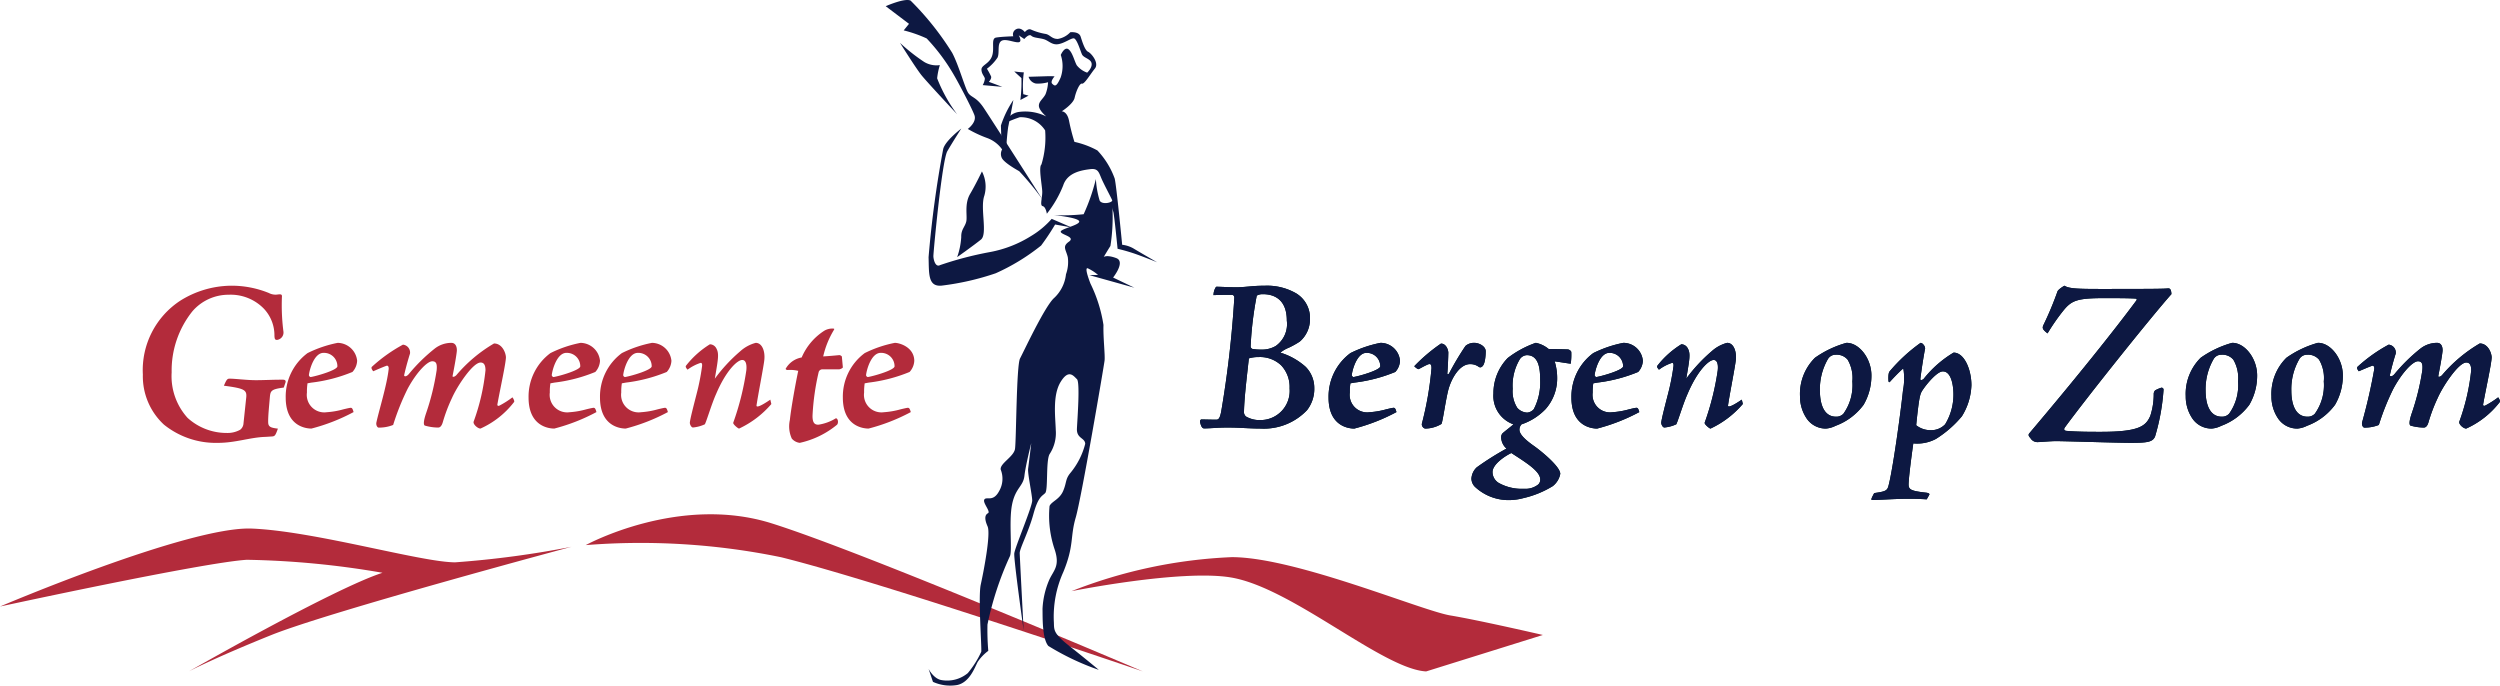 <svg id="Logo_BoZ" data-name="Logo BoZ" xmlns="http://www.w3.org/2000/svg" width="175" height="48" viewBox="0 0 175 48">
  <path id="Fill_1" data-name="Fill 1" d="M9.867,7.13c-.886.112-.935.231-.976.664-.042.521-.131,1.344-.118,1.777.009.32.2.374.68.434-.165.46-.206.528-.392.546l-.464.03C7.516,10.61,6.5,11,5.27,11a5.785,5.785,0,0,1-3.8-1.281A4.612,4.612,0,0,1,0,6.217,5.809,5.809,0,0,1,2.629,1.042,6.794,6.794,0,0,1,6.134,0,6.888,6.888,0,0,1,8.822.511a1,1,0,0,0,.6.106c.224-.029.326-.024.314.144a14.232,14.232,0,0,0,.105,2.45.52.52,0,0,1-.449.583c-.146,0-.168-.073-.181-.277A2.717,2.717,0,0,0,8.47,1.607,3.24,3.24,0,0,0,6,.632,3.337,3.337,0,0,0,3.469,1.79,6.637,6.637,0,0,0,2.016,6.065,4.348,4.348,0,0,0,3.13,9.251a4.058,4.058,0,0,0,2.733,1.056,1.814,1.814,0,0,0,.95-.225.61.61,0,0,0,.233-.46L7.239,7.8c.042-.5-.135-.615-1.566-.8.19-.444.244-.494.4-.494.384,0,1.186.107,1.848.107.575,0,1.253-.039,1.889-.034.166,0,.2.08.18.18l-.127.371" transform="translate(10 20)" fill="#b32b3b"/>
  <path id="Fill_3" data-name="Fill 3" d="M1.8,6C1.5,6,.016,5.9,0,3.863V3.848A3.792,3.792,0,0,1,1.528.717,8.322,8.322,0,0,1,3.638,0,1.391,1.391,0,0,1,5,1.255a1.235,1.235,0,0,1-.329.782,10.844,10.844,0,0,1-2.861.745H1.8l-.274.049a4.014,4.014,0,0,0-.041.647A1.225,1.225,0,0,0,2.875,4.855a5.65,5.65,0,0,0,1.153-.2c.178-.043.331-.079.449-.1a.369.369,0,0,1,.073-.009c.093,0,.139.067.2.3A13.288,13.288,0,0,1,1.8,6ZM2.65.7C2,.7,1.67,1.84,1.623,2.256a.154.154,0,0,0,.121.137h.009c.541-.1,1.864-.5,1.864-.752A.937.937,0,0,0,2.668.7Z" transform="translate(20 24)" fill="#b32b3b"/>
  <path id="Fill_5" data-name="Fill 5" d="M5.594,0c.309,0,.4.3.385.568-.033.342-.166,1.078-.3,1.757-.016.067.117.086.264-.063A10.225,10.225,0,0,1,8.582.043c.565,0,.818.641.833.958,0,.412-.4,2.2-.593,3.279-.021.092.017.17.147.108a6.3,6.3,0,0,0,.9-.573c.044.042.159.252.121.319A6.129,6.129,0,0,1,7.634,6c-.194,0-.543-.308-.478-.49a14.8,14.8,0,0,0,.829-3.6c-.006-.39-.126-.533-.344-.533-.546,0-1.644,1.665-2,2.477a11.333,11.333,0,0,0-.65,1.716c-.088.29-.215.359-.321.359a3.4,3.4,0,0,1-.94-.141c-.092-.071-.088-.321.1-.872a16.983,16.983,0,0,0,.736-3c.039-.44-.022-.626-.311-.626-.35,0-1.1.773-1.717,1.916a17.167,17.167,0,0,0-1.017,2.54A2.634,2.634,0,0,1,.5,5.932c-.077,0-.2-.166-.148-.379.2-.908.735-2.609.856-3.724.015-.189-.073-.263-.172-.218-.28.1-.685.281-.911.377-.144-.187-.127-.244-.106-.3A10.843,10.843,0,0,1,2.207.126.553.553,0,0,1,2.7.754c-.076.236-.274.892-.411,1.513,0,.1.157.117.324-.077A12.019,12.019,0,0,1,4.433.4,1.9,1.9,0,0,1,5.578,0h.016" transform="translate(26 24)" fill="#b32b3b"/>
  <path id="Fill_7" data-name="Fill 7" d="M1.8,6C1.5,6,.016,5.9,0,3.863V3.848A3.791,3.791,0,0,1,1.53.717,8.2,8.2,0,0,1,3.639,0,1.39,1.39,0,0,1,5,1.255a1.241,1.241,0,0,1-.329.782,10.827,10.827,0,0,1-2.855.744l-.287.052a3.773,3.773,0,0,0-.042.647A1.225,1.225,0,0,0,2.875,4.855a5.647,5.647,0,0,0,1.153-.2c.178-.043.332-.079.45-.1a.368.368,0,0,1,.073-.009c.093,0,.137.065.2.3A13.312,13.312,0,0,1,1.8,6ZM2.651.7C2,.7,1.67,1.84,1.623,2.256a.155.155,0,0,0,.122.137h.009c.541-.1,1.865-.5,1.865-.752A.937.937,0,0,0,2.669.7Z" transform="translate(37 24)" fill="#b32b3b"/>
  <path id="Fill_9" data-name="Fill 9" d="M1.8,6C1.5,6,.016,5.9,0,3.863V3.848A3.791,3.791,0,0,1,1.53.717,8.239,8.239,0,0,1,3.639,0,1.39,1.39,0,0,1,5,1.255a1.241,1.241,0,0,1-.328.782,10.842,10.842,0,0,1-2.856.744l-.287.052a3.907,3.907,0,0,0-.042.647A1.225,1.225,0,0,0,2.875,4.855a5.656,5.656,0,0,0,1.155-.2c.177-.042.331-.079.448-.1a.364.364,0,0,1,.073-.009c.093,0,.139.067.2.3A13.288,13.288,0,0,1,1.8,6ZM2.651.7C2,.7,1.671,1.84,1.624,2.256a.154.154,0,0,0,.121.137h.009c.541-.1,1.865-.5,1.865-.752A.937.937,0,0,0,2.668.7Z" transform="translate(42 24)" fill="#b32b3b"/>
  <path id="Fill_11" data-name="Fill 11" d="M6,4.276A6.714,6.714,0,0,1,3.736,6c-.072,0-.449-.311-.408-.414a18.825,18.825,0,0,0,.915-3.661c.05-.489-.07-.727-.286-.727-.334,0-1.125.721-1.829,2.38-.315.7-.649,1.847-.787,2.121a2.532,2.532,0,0,1-.833.226c-.124,0-.233-.238-.218-.354.024-.257.259-1.163.47-1.988a15.874,15.874,0,0,0,.381-1.919c.022-.158,0-.265-.091-.265a3.161,3.161,0,0,0-.921.478c-.127-.143-.157-.221-.1-.29A6.371,6.371,0,0,1,1.693.1a.518.518,0,0,1,.444.274c.215.377.137.748-.1,2.134A11.309,11.309,0,0,1,3.82.586,2.61,2.61,0,0,1,4.9,0c.454,0,.674.6.6,1.218-.051.471-.46,2.547-.543,3.164-.015.141.213.106.966-.407l.069.3" transform="translate(48 24)" fill="#b32b3b"/>
  <path id="Fill_13" data-name="Fill 13" d="M2.539,2.854a.273.273,0,0,0-.228.176,16.968,16.968,0,0,0-.434,3.063c-.007.549.179.636.412.636A3.249,3.249,0,0,0,3.5,6.286c.139-.037.225.289.094.443A6.186,6.186,0,0,1,.983,8a.864.864,0,0,1-.557-.3A2.051,2.051,0,0,1,.291,6.4C.376,5.562.7,3.78.877,2.959A2.419,2.419,0,0,0,.144,2.9c-.132,0-.172-.081-.127-.12a1.6,1.6,0,0,1,1.1-.757A4.154,4.154,0,0,1,2.707.147,1.1,1.1,0,0,1,3.3,0c.129,0,.111.032.056.125a6.218,6.218,0,0,0-.732,1.824c.458-.027.733-.053,1.108-.089.071-.015.2.064.2.113L4,2.713c0,.046-.17.141-.28.141H2.539" transform="translate(55 23)" fill="#b32b3b"/>
  <path id="Fill_15" data-name="Fill 15" d="M1.8,6C1.5,6,.016,5.9,0,3.863V3.848A3.792,3.792,0,0,1,1.529.717,8.28,8.28,0,0,1,3.638,0C3.983,0,4.988.309,5,1.255a1.241,1.241,0,0,1-.329.782,10.845,10.845,0,0,1-2.861.745l-.282.051a4.033,4.033,0,0,0-.041.647A1.225,1.225,0,0,0,2.875,4.855a5.655,5.655,0,0,0,1.156-.2c.177-.042.33-.079.446-.1a.369.369,0,0,1,.073-.009c.094,0,.138.065.206.3A13.312,13.312,0,0,1,1.8,6ZM2.651.7C2,.7,1.67,1.84,1.624,2.256a.154.154,0,0,0,.121.137h.009c.541-.1,1.865-.5,1.865-.752A.937.937,0,0,0,2.668.7Z" transform="translate(59 24)" fill="#b32b3b"/>
  <path id="Fill_17" data-name="Fill 17" d="M4.251,10c-.411,0-.786-.019-1.149-.037s-.684-.034-1.037-.034c-.084,0-.169,0-.255,0-.306,0-.583.016-.851.032-.236.014-.458.027-.674.027-.129,0-.222-.153-.284-.467a.191.191,0,0,1,.047-.136A.078.078,0,0,1,.1,9.36c.068,0,.673.017.96.017h.09c.166,0,.25-.143.333-.565A73.713,73.713,0,0,0,2.4.887a.274.274,0,0,0-.046-.2A.2.2,0,0,0,2.2.64C1.641.64,1.195.647.946.659A1.042,1.042,0,0,1,1.11.1.069.069,0,0,1,1.156.071c.055,0,.243.006.46.014C1.948.1,2.36.11,2.543.11c.278,0,.6-.029.88-.054L3.554.044c.334-.03.652-.044,1-.044A4.059,4.059,0,0,1,6.733.536a2.013,2.013,0,0,1,.966,1.8A2.062,2.062,0,0,1,6.985,3.91a6.173,6.173,0,0,1-.773.431,2.261,2.261,0,0,0-.578.336.012.012,0,0,0,0,.01,4.74,4.74,0,0,1,1.76.989A2.1,2.1,0,0,1,8,7.127v.015a2.423,2.423,0,0,1-.508,1.57A4.166,4.166,0,0,1,4.251,10ZM4.116,4.994a2.275,2.275,0,0,0-.695.093q-.03.271-.06.534v.006c-.14,1.249-.26,2.328-.28,3.129a.424.424,0,0,0,.139.4,1.867,1.867,0,0,0,1,.25A2.043,2.043,0,0,0,6.271,7.193V7.177a2.2,2.2,0,0,0-.587-1.6A2.151,2.151,0,0,0,4.116,4.994Zm.293-4.4a.793.793,0,0,0-.436.1,24.37,24.37,0,0,0-.429,3.55.191.191,0,0,0,.114.178,3.389,3.389,0,0,0,.613.049A1.915,1.915,0,0,0,5.3,4.22a1.875,1.875,0,0,0,.777-1.777V2.427C6.072.831,5.03.592,4.409.592Z" transform="translate(84 20)" fill="#00241f"/>
  <path id="Fill_19" data-name="Fill 19" d="M1.8,6C1.5,6,.016,5.9,0,3.863V3.848A3.792,3.792,0,0,1,1.529.717,8.28,8.28,0,0,1,3.638,0,1.371,1.371,0,0,1,5,1.255a1.227,1.227,0,0,1-.329.781,10.82,10.82,0,0,1-2.865.746l-.278.05a4.033,4.033,0,0,0-.041.647A1.225,1.225,0,0,0,2.875,4.855a5.663,5.663,0,0,0,1.155-.2c.178-.043.331-.079.448-.1a.369.369,0,0,1,.073-.009c.093,0,.138.067.2.3A13.288,13.288,0,0,1,1.8,6ZM2.65.7C2,.7,1.67,1.84,1.623,2.256a.154.154,0,0,0,.121.137h.009c.541-.1,1.865-.5,1.865-.752A.937.937,0,0,0,2.668.7Z" transform="translate(93 24)" fill="#00241f"/>
  <path id="Fill_21" data-name="Fill 21" d="M1.882.053c.3,0,.48.344.5.617,0,.239-.032,1.085-.07,1.48,0,.07.088.063.136-.031A19.386,19.386,0,0,1,3.584.216.911.911,0,0,1,4.207,0C4.53,0,5,.235,5,.594c0,.22-.029.87-.237,1.052-.107.094-.172.079-.247.035a.99.99,0,0,0-.609-.192c-.712,0-1.269.932-1.5,1.713-.193.662-.423,2.389-.51,2.477A2.248,2.248,0,0,1,.751,6a.324.324,0,0,1-.225-.323,23.109,23.109,0,0,0,.679-3.9c0-.265-.064-.325-.222-.278-.291.121-.553.282-.671.337C.247,1.869.019,1.667,0,1.634A11.8,11.8,0,0,1,1.866.053h.016" transform="translate(99 24)" fill="#00241f"/>
  <path id="Fill_23" data-name="Fill 23" d="M2.825,11a3.45,3.45,0,0,1-2.59-.933A.832.832,0,0,1,0,9.5a1.173,1.173,0,0,1,.37-.784A19.859,19.859,0,0,1,2.456,7.4a1.075,1.075,0,0,1-.374-.786.423.423,0,0,1,.077-.26c.069-.071.213-.185.365-.307s.3-.235.416-.344a2.109,2.109,0,0,1-1.4-2.154,3.531,3.531,0,0,1,1-2.488A7.02,7.02,0,0,1,4.5,0h.017a2.056,2.056,0,0,1,.886.428c.323,0,1.178.023,1.349.032.1.005.238.117.238.187a4.482,4.482,0,0,1-.038.812c-.148-.017-.388-.055-.62-.091-.194-.03-.376-.058-.507-.076A3.972,3.972,0,0,1,6,2.611a3.234,3.234,0,0,1-.809,2.025A4.186,4.186,0,0,1,3.506,5.705a.556.556,0,0,0-.146.376c0,.384.6.835.966,1.1.485.332,1.893,1.466,1.893,1.99a1.435,1.435,0,0,1-.526.858,6.819,6.819,0,0,1-2.044.836A3.966,3.966,0,0,1,2.825,11ZM2.793,7.71c-.526.255-1.31.818-1.316,1.325a.894.894,0,0,0,.434.77,3.3,3.3,0,0,0,1.766.409,1.44,1.44,0,0,0,1-.3.454.454,0,0,0,.14-.333V9.565c0-.54-.857-1.1-1.849-1.741ZM3.875.86a.642.642,0,0,0-.476.265,3.591,3.591,0,0,0-.511,2.093A2.165,2.165,0,0,0,3.21,4.55a.985.985,0,0,0,.7.333.7.7,0,0,0,.455-.241A4.031,4.031,0,0,0,4.811,2.6V2.582C4.811,1.78,4.705.86,3.875.86Z" transform="translate(103 24)" fill="#00241f"/>
  <path id="Fill_25" data-name="Fill 25" d="M1.8,6C1.5,6,.016,5.9,0,3.863V3.848A3.792,3.792,0,0,1,1.529.717,8.28,8.28,0,0,1,3.638,0,1.372,1.372,0,0,1,5,1.255a1.227,1.227,0,0,1-.329.781,10.812,10.812,0,0,1-2.862.746l-.281.051a4.014,4.014,0,0,0-.041.647A1.225,1.225,0,0,0,2.875,4.855a5.643,5.643,0,0,0,1.152-.2c.178-.043.332-.08.45-.1a.364.364,0,0,1,.073-.009c.092,0,.138.067.2.3A13.312,13.312,0,0,1,1.8,6ZM2.65.7C2,.7,1.67,1.84,1.623,2.256a.154.154,0,0,0,.121.137h.009c.541-.1,1.865-.5,1.865-.752A.937.937,0,0,0,2.668.7Z" transform="translate(110 24)" fill="#00241f"/>
  <path id="Fill_27" data-name="Fill 27" d="M6,4.276A6.706,6.706,0,0,1,3.736,6c-.072,0-.449-.311-.408-.414a18.769,18.769,0,0,0,.914-3.661c.051-.489-.069-.727-.286-.727-.334,0-1.126.721-1.83,2.38-.314.7-.65,1.847-.786,2.121a2.527,2.527,0,0,1-.833.226c-.125,0-.233-.238-.218-.354.024-.257.259-1.163.47-1.988a16.1,16.1,0,0,0,.382-1.919c.021-.158,0-.265-.092-.265a3.152,3.152,0,0,0-.921.478c-.128-.143-.158-.221-.1-.29A6.358,6.358,0,0,1,1.693.1a.515.515,0,0,1,.444.274c.215.376.137.748-.1,2.134A11.311,11.311,0,0,1,3.82.586,2.608,2.608,0,0,1,4.9,0c.454,0,.674.6.605,1.218-.052.471-.461,2.547-.544,3.164-.016.141.213.106.965-.407l.07.3" transform="translate(116 24)" fill="#00241f"/>
  <path id="Fill_29" data-name="Fill 29" d="M1.815,6A1.617,1.617,0,0,1,.447,5.265,2.746,2.746,0,0,1,0,3.734,3.559,3.559,0,0,1,1.052,1.041,7.146,7.146,0,0,1,3.248,0h.015C4.156,0,5,1.109,5,2.281a4.051,4.051,0,0,1-.549,2.056A4.266,4.266,0,0,1,2.489,5.807,1.8,1.8,0,0,1,1.815,6ZM2.495.83a.621.621,0,0,0-.544.309,4.2,4.2,0,0,0-.557,2.229c0,.542.11,1.8,1.129,1.8a.677.677,0,0,0,.517-.208A3.432,3.432,0,0,0,3.665,2.7a2.54,2.54,0,0,0-.329-1.522A1,1,0,0,0,2.511.83Z" transform="translate(126 24)" fill="#00241f"/>
  <path id="Fill_31" data-name="Fill 31" d="M.056,11a.052.052,0,0,1-.049-.02c-.03-.05.043-.189.164-.419l.023-.044c.767-.11.91-.158,1-.51.294-1.086.836-4.99,1.017-6.692a4.329,4.329,0,0,0,.029-1.481.035.035,0,0,0-.026-.012.087.087,0,0,0-.048.02c-.261.238-.53.511-.873.886a.075.075,0,0,1-.047.025c-.028,0-.046-.036-.054-.1,0-.052-.038-.513.08-.654A11.747,11.747,0,0,1,3.441,0a.285.285,0,0,1,.186.109.448.448,0,0,1,.132.282c-.043.206-.188.994-.337,2.147a.045.045,0,0,0,.009.039.076.076,0,0,0,.061.025.272.272,0,0,0,.193-.116A7.679,7.679,0,0,1,5.753.683C6.5.683,7,1.865,7,2.969a4.4,4.4,0,0,1-.67,2.174A7.646,7.646,0,0,1,4.513,6.726a2.8,2.8,0,0,1-1.582.311c-.2,1.42-.312,2.4-.329,2.82s.144.509,1.26.634c.1.016.172.047.191.088a.065.065,0,0,1-.009.064l-.175.311c-.378-.026-.773-.039-1.207-.039-.65,0-1.255.03-1.741.054C.577,10.985.28,11,.056,11ZM4.99,2C4.62,2,3.923,2.794,3.568,3.33c-.153.245-.223.356-.435,2.436a1.61,1.61,0,0,0,1.012.347A1.343,1.343,0,0,0,5.16,5.7a3.984,3.984,0,0,0,.58-2.091C5.739,2.868,5.548,2,5.008,2Z" transform="translate(131 24)" fill="#00241f"/>
  <path id="Fill_33" data-name="Fill 33" d="M5.334.228c3.613,0,4.148-.013,4.415-.04.151-.017.236.07.251.4C8.407,2.39,3.921,8.025,2.538,9.924c-.072.1-.072.213.1.236.783.069,1.732.069,2.414.069,2.683,0,3.16-.4,3.469-1.12A4.874,4.874,0,0,0,8.76,7.553a.378.378,0,0,1,.1-.227A2.278,2.278,0,0,1,9.3,7.137a.14.14,0,0,1,.147.158,14.829,14.829,0,0,1-.593,3.26c-.168.386-.528.445-1.714.445-.834,0-4.7-.122-5.206-.122-.417,0-1.088.07-1.332.07a.561.561,0,0,1-.462-.268c-.178-.2-.165-.257-.062-.379C3.354,6.431,6.016,3.1,7.544,1.037c.071-.095,0-.14-.126-.14C6.875.869,6.157.869,5.277.869c-1.879,0-2.266.168-2.833.861A14.3,14.3,0,0,0,1.328,3.337c-.346-.272-.389-.364-.287-.584A22.824,22.824,0,0,0,2.025.4c.034-.117.393-.358.493-.4.311.228,1.162.228,2.8.228h.016" transform="translate(142 20)" fill="#00241f"/>
  <path id="Fill_35" data-name="Fill 35" d="M1.815,6A1.617,1.617,0,0,1,.447,5.265,2.745,2.745,0,0,1,0,3.734,3.559,3.559,0,0,1,1.052,1.041,7.122,7.122,0,0,1,3.248,0h.015C4.156,0,5,1.109,5,2.281a4.051,4.051,0,0,1-.549,2.056A4.275,4.275,0,0,1,2.49,5.807,1.816,1.816,0,0,1,1.815,6ZM2.495.83a.62.62,0,0,0-.545.309,4.207,4.207,0,0,0-.557,2.229c0,.542.11,1.8,1.131,1.8a.673.673,0,0,0,.515-.208A3.428,3.428,0,0,0,3.664,2.7a2.543,2.543,0,0,0-.329-1.522A1,1,0,0,0,2.51.83Z" transform="translate(153 24)" fill="#00241f"/>
  <path id="Fill_37" data-name="Fill 37" d="M1.815,6A1.617,1.617,0,0,1,.447,5.265,2.746,2.746,0,0,1,0,3.734,3.559,3.559,0,0,1,1.053,1.041,7.121,7.121,0,0,1,3.248,0h.017C4.157,0,5,1.109,5,2.281a4.042,4.042,0,0,1-.549,2.056,4.27,4.27,0,0,1-1.96,1.469A1.808,1.808,0,0,1,1.815,6ZM2.495.83a.619.619,0,0,0-.544.309,4.2,4.2,0,0,0-.557,2.229c0,.542.11,1.8,1.13,1.8a.674.674,0,0,0,.516-.208A3.426,3.426,0,0,0,3.666,2.7a2.532,2.532,0,0,0-.33-1.522A1,1,0,0,0,2.511.83Z" transform="translate(159 24)" fill="#00241f"/>
  <path id="Fill_39" data-name="Fill 39" d="M5.595,0c.309,0,.4.3.384.568-.033.342-.166,1.078-.3,1.757-.015.067.118.086.264-.063A10.213,10.213,0,0,1,8.583.043c.565,0,.818.641.833.958,0,.412-.4,2.2-.593,3.279-.021.092.017.17.147.108a6.36,6.36,0,0,0,.9-.573c.043.042.159.252.12.319A6.129,6.129,0,0,1,7.633,6c-.193,0-.543-.308-.478-.491a14.823,14.823,0,0,0,.83-3.6c-.006-.389-.127-.532-.345-.532-.546,0-1.644,1.665-2,2.477a11.416,11.416,0,0,0-.65,1.716c-.087.29-.215.358-.321.358a3.411,3.411,0,0,1-.941-.141c-.091-.071-.088-.321.1-.872a16.92,16.92,0,0,0,.736-3c.04-.44-.021-.626-.31-.626-.352,0-1.1.773-1.717,1.916a17.166,17.166,0,0,0-1.018,2.54A2.627,2.627,0,0,1,.5,5.931c-.078,0-.2-.166-.15-.378A37.8,37.8,0,0,0,1.2,1.829c.016-.189-.072-.263-.172-.218-.281.1-.685.281-.913.377-.143-.187-.125-.244-.1-.3A10.744,10.744,0,0,1,2.208.126.553.553,0,0,1,2.7.754c-.078.236-.274.892-.411,1.513,0,.1.158.117.324-.078A12.117,12.117,0,0,1,4.433.4,1.9,1.9,0,0,1,5.579,0h.016" transform="translate(165 24)" fill="#00241f"/>
  <path id="Fill_41" data-name="Fill 41" d="M4.251,10c-.411,0-.786-.019-1.149-.037s-.684-.034-1.037-.034c-.084,0-.169,0-.255,0-.306,0-.583.016-.851.032-.236.014-.458.027-.674.027-.129,0-.222-.153-.284-.467a.191.191,0,0,1,.047-.136A.078.078,0,0,1,.1,9.36c.068,0,.673.017.96.017h.09c.166,0,.25-.143.333-.565A73.713,73.713,0,0,0,2.4.887a.274.274,0,0,0-.046-.2A.2.2,0,0,0,2.2.64C1.641.64,1.195.647.946.659A1.042,1.042,0,0,1,1.11.1.069.069,0,0,1,1.156.071c.055,0,.243.006.46.014C1.948.1,2.36.11,2.543.11c.278,0,.6-.029.88-.054L3.554.044c.334-.03.652-.044,1-.044A4.059,4.059,0,0,1,6.733.536a2.013,2.013,0,0,1,.966,1.8A2.062,2.062,0,0,1,6.985,3.91a6.173,6.173,0,0,1-.773.431,2.261,2.261,0,0,0-.578.336.012.012,0,0,0,0,.01,4.74,4.74,0,0,1,1.76.989A2.1,2.1,0,0,1,8,7.127v.015a2.423,2.423,0,0,1-.508,1.57A4.166,4.166,0,0,1,4.251,10ZM4.116,4.994a2.275,2.275,0,0,0-.695.093q-.03.271-.06.534v.006c-.14,1.249-.26,2.328-.28,3.129a.424.424,0,0,0,.139.4,1.867,1.867,0,0,0,1,.25A2.043,2.043,0,0,0,6.271,7.193V7.177a2.2,2.2,0,0,0-.587-1.6A2.151,2.151,0,0,0,4.116,4.994Zm.293-4.4a.793.793,0,0,0-.436.1,24.37,24.37,0,0,0-.429,3.55.191.191,0,0,0,.114.178,3.389,3.389,0,0,0,.613.049A1.915,1.915,0,0,0,5.3,4.22a1.875,1.875,0,0,0,.777-1.777V2.427C6.072.831,5.03.592,4.409.592Z" transform="translate(84 20)" fill="#0d1842"/>
  <path id="Fill_43" data-name="Fill 43" d="M1.8,6C1.5,6,.016,5.9,0,3.863V3.848A3.792,3.792,0,0,1,1.529.717,8.28,8.28,0,0,1,3.638,0,1.371,1.371,0,0,1,5,1.255a1.227,1.227,0,0,1-.329.781,10.82,10.82,0,0,1-2.865.746l-.278.05a4.033,4.033,0,0,0-.041.647A1.225,1.225,0,0,0,2.875,4.855a5.663,5.663,0,0,0,1.155-.2c.178-.043.331-.079.448-.1a.369.369,0,0,1,.073-.009c.093,0,.138.067.2.3A13.288,13.288,0,0,1,1.8,6ZM2.65.7C2,.7,1.67,1.84,1.623,2.256a.154.154,0,0,0,.121.137h.009c.541-.1,1.865-.5,1.865-.752A.937.937,0,0,0,2.668.7Z" transform="translate(93 24)" fill="#0d1842"/>
  <path id="Fill_45" data-name="Fill 45" d="M1.882.053c.3,0,.48.344.5.617,0,.239-.032,1.085-.07,1.48,0,.07.088.063.136-.031A19.386,19.386,0,0,1,3.584.216.911.911,0,0,1,4.207,0C4.53,0,5,.235,5,.594c0,.22-.029.87-.237,1.052-.107.094-.172.079-.247.035a.99.99,0,0,0-.609-.192c-.712,0-1.269.932-1.5,1.713-.193.662-.423,2.389-.51,2.477A2.248,2.248,0,0,1,.751,6a.324.324,0,0,1-.225-.323,23.109,23.109,0,0,0,.679-3.9c0-.265-.064-.325-.222-.278-.291.121-.553.282-.671.337C.247,1.869.019,1.667,0,1.634A11.8,11.8,0,0,1,1.866.053h.016" transform="translate(99 24)" fill="#0d1842"/>
  <path id="Fill_47" data-name="Fill 47" d="M2.825,11a3.45,3.45,0,0,1-2.59-.933A.832.832,0,0,1,0,9.5a1.173,1.173,0,0,1,.37-.784A19.859,19.859,0,0,1,2.456,7.4a1.075,1.075,0,0,1-.374-.786.423.423,0,0,1,.077-.26c.069-.071.213-.185.365-.307s.3-.235.416-.344a2.109,2.109,0,0,1-1.4-2.154,3.531,3.531,0,0,1,1-2.488A7.02,7.02,0,0,1,4.5,0h.017a2.056,2.056,0,0,1,.886.428c.323,0,1.178.023,1.349.032.1.005.238.117.238.187a4.482,4.482,0,0,1-.038.812c-.148-.017-.388-.055-.62-.091-.194-.03-.376-.058-.507-.076A3.972,3.972,0,0,1,6,2.611a3.234,3.234,0,0,1-.809,2.025A4.186,4.186,0,0,1,3.506,5.705a.556.556,0,0,0-.146.376c0,.384.6.835.966,1.1.485.332,1.893,1.466,1.893,1.99a1.435,1.435,0,0,1-.526.858,6.819,6.819,0,0,1-2.044.836A3.966,3.966,0,0,1,2.825,11ZM2.793,7.71c-.526.255-1.31.818-1.316,1.325a.894.894,0,0,0,.434.77,3.3,3.3,0,0,0,1.766.409,1.44,1.44,0,0,0,1-.3.454.454,0,0,0,.14-.333V9.565c0-.54-.857-1.1-1.849-1.741ZM3.875.86a.642.642,0,0,0-.476.265,3.591,3.591,0,0,0-.511,2.093A2.165,2.165,0,0,0,3.21,4.55a.985.985,0,0,0,.7.333.7.7,0,0,0,.455-.241A4.031,4.031,0,0,0,4.811,2.6V2.582C4.811,1.78,4.705.86,3.875.86Z" transform="translate(103 24)" fill="#0d1842"/>
  <path id="Fill_49" data-name="Fill 49" d="M1.8,6C1.5,6,.016,5.9,0,3.863V3.848A3.792,3.792,0,0,1,1.529.717,8.28,8.28,0,0,1,3.638,0,1.372,1.372,0,0,1,5,1.255a1.227,1.227,0,0,1-.329.781,10.812,10.812,0,0,1-2.862.746l-.281.051a4.014,4.014,0,0,0-.041.647A1.225,1.225,0,0,0,2.875,4.855a5.643,5.643,0,0,0,1.152-.2c.178-.043.332-.08.45-.1a.364.364,0,0,1,.073-.009c.092,0,.138.067.2.3A13.312,13.312,0,0,1,1.8,6ZM2.65.7C2,.7,1.67,1.84,1.623,2.256a.154.154,0,0,0,.121.137h.009c.541-.1,1.865-.5,1.865-.752A.937.937,0,0,0,2.668.7Z" transform="translate(110 24)" fill="#0d1842"/>
  <path id="Fill_51" data-name="Fill 51" d="M6,4.276A6.706,6.706,0,0,1,3.736,6c-.072,0-.449-.311-.408-.414a18.769,18.769,0,0,0,.914-3.661c.051-.489-.069-.727-.286-.727-.334,0-1.126.721-1.83,2.38-.314.7-.65,1.847-.786,2.121a2.527,2.527,0,0,1-.833.226c-.125,0-.233-.238-.218-.354.024-.257.259-1.163.47-1.988a16.1,16.1,0,0,0,.382-1.919c.021-.158,0-.265-.092-.265a3.152,3.152,0,0,0-.921.478c-.128-.143-.158-.221-.1-.29A6.358,6.358,0,0,1,1.693.1a.515.515,0,0,1,.444.274c.215.376.137.748-.1,2.134A11.311,11.311,0,0,1,3.82.586,2.608,2.608,0,0,1,4.9,0c.454,0,.674.6.605,1.218-.052.471-.461,2.547-.544,3.164-.016.141.213.106.965-.407l.07.3" transform="translate(116 24)" fill="#0d1842"/>
  <path id="Fill_53" data-name="Fill 53" d="M1.815,6A1.617,1.617,0,0,1,.447,5.265,2.746,2.746,0,0,1,0,3.734,3.559,3.559,0,0,1,1.052,1.041,7.146,7.146,0,0,1,3.248,0h.015C4.156,0,5,1.109,5,2.281a4.051,4.051,0,0,1-.549,2.056A4.266,4.266,0,0,1,2.489,5.807,1.8,1.8,0,0,1,1.815,6ZM2.495.83a.621.621,0,0,0-.544.309,4.2,4.2,0,0,0-.557,2.229c0,.542.11,1.8,1.129,1.8a.677.677,0,0,0,.517-.208A3.432,3.432,0,0,0,3.665,2.7a2.54,2.54,0,0,0-.329-1.522A1,1,0,0,0,2.511.83Z" transform="translate(126 24)" fill="#0d1842"/>
  <path id="Fill_55" data-name="Fill 55" d="M.056,11a.052.052,0,0,1-.049-.02c-.03-.05.043-.189.164-.419l.023-.044c.767-.11.91-.158,1-.51.294-1.086.836-4.99,1.017-6.692a4.329,4.329,0,0,0,.029-1.481.035.035,0,0,0-.026-.012.087.087,0,0,0-.048.02c-.261.238-.53.511-.873.886a.075.075,0,0,1-.047.025c-.028,0-.046-.036-.054-.1,0-.052-.038-.513.08-.654A11.747,11.747,0,0,1,3.441,0a.285.285,0,0,1,.186.109.448.448,0,0,1,.132.282c-.043.206-.188.994-.337,2.147a.045.045,0,0,0,.009.039.076.076,0,0,0,.061.025.272.272,0,0,0,.193-.116A7.679,7.679,0,0,1,5.753.683C6.5.683,7,1.865,7,2.969a4.4,4.4,0,0,1-.67,2.174A7.646,7.646,0,0,1,4.513,6.726a2.8,2.8,0,0,1-1.582.311c-.2,1.42-.312,2.4-.329,2.82s.144.509,1.26.634c.1.016.172.047.191.088a.065.065,0,0,1-.009.064l-.175.311c-.378-.026-.773-.039-1.207-.039-.65,0-1.255.03-1.741.054C.577,10.985.28,11,.056,11ZM4.99,2C4.62,2,3.923,2.794,3.568,3.33c-.153.245-.223.356-.435,2.436a1.61,1.61,0,0,0,1.012.347A1.343,1.343,0,0,0,5.16,5.7a3.984,3.984,0,0,0,.58-2.091C5.739,2.868,5.548,2,5.008,2Z" transform="translate(131 24)" fill="#0d1842"/>
  <path id="Fill_57" data-name="Fill 57" d="M5.334.228c3.613,0,4.148-.013,4.415-.04.151-.017.236.07.251.4C8.407,2.39,3.921,8.025,2.538,9.924c-.072.1-.072.213.1.236.783.069,1.732.069,2.414.069,2.683,0,3.16-.4,3.469-1.12A4.874,4.874,0,0,0,8.76,7.553a.378.378,0,0,1,.1-.227A2.278,2.278,0,0,1,9.3,7.137a.14.14,0,0,1,.147.158,14.829,14.829,0,0,1-.593,3.26c-.168.386-.528.445-1.714.445-.834,0-4.7-.122-5.206-.122-.417,0-1.088.07-1.332.07a.561.561,0,0,1-.462-.268c-.178-.2-.165-.257-.062-.379C3.354,6.431,6.016,3.1,7.544,1.037c.071-.095,0-.14-.126-.14C6.875.869,6.157.869,5.277.869c-1.879,0-2.266.168-2.833.861A14.3,14.3,0,0,0,1.328,3.337c-.346-.272-.389-.364-.287-.584A22.824,22.824,0,0,0,2.025.4c.034-.117.393-.358.493-.4.311.228,1.162.228,2.8.228h.016" transform="translate(142 20)" fill="#0d1842"/>
  <path id="Fill_59" data-name="Fill 59" d="M1.815,6A1.617,1.617,0,0,1,.447,5.265,2.745,2.745,0,0,1,0,3.734,3.559,3.559,0,0,1,1.052,1.041,7.122,7.122,0,0,1,3.248,0h.015C4.156,0,5,1.109,5,2.281a4.051,4.051,0,0,1-.549,2.056A4.275,4.275,0,0,1,2.49,5.807,1.816,1.816,0,0,1,1.815,6ZM2.495.83a.62.62,0,0,0-.545.309,4.207,4.207,0,0,0-.557,2.229c0,.542.11,1.8,1.131,1.8a.673.673,0,0,0,.515-.208A3.428,3.428,0,0,0,3.664,2.7a2.543,2.543,0,0,0-.329-1.522A1,1,0,0,0,2.51.83Z" transform="translate(153 24)" fill="#0d1842"/>
  <path id="Fill_61" data-name="Fill 61" d="M1.815,6A1.617,1.617,0,0,1,.447,5.265,2.746,2.746,0,0,1,0,3.734,3.559,3.559,0,0,1,1.053,1.041,7.121,7.121,0,0,1,3.248,0h.017C4.157,0,5,1.109,5,2.281a4.042,4.042,0,0,1-.549,2.056,4.27,4.27,0,0,1-1.96,1.469A1.808,1.808,0,0,1,1.815,6ZM2.495.83a.619.619,0,0,0-.544.309,4.2,4.2,0,0,0-.557,2.229c0,.542.11,1.8,1.13,1.8a.674.674,0,0,0,.516-.208A3.426,3.426,0,0,0,3.666,2.7a2.532,2.532,0,0,0-.33-1.522A1,1,0,0,0,2.511.83Z" transform="translate(159 24)" fill="#0d1842"/>
  <path id="Fill_63" data-name="Fill 63" d="M5.595,0c.309,0,.4.3.384.568-.033.342-.166,1.078-.3,1.757-.015.067.118.086.264-.063A10.213,10.213,0,0,1,8.583.043c.565,0,.818.641.833.958,0,.412-.4,2.2-.593,3.279-.021.092.017.17.147.108a6.36,6.36,0,0,0,.9-.573c.043.042.159.252.12.319A6.129,6.129,0,0,1,7.633,6c-.193,0-.543-.308-.478-.491a14.823,14.823,0,0,0,.83-3.6c-.006-.389-.127-.532-.345-.532-.546,0-1.644,1.665-2,2.477a11.416,11.416,0,0,0-.65,1.716c-.087.29-.215.358-.321.358a3.411,3.411,0,0,1-.941-.141c-.091-.071-.088-.321.1-.872a16.92,16.92,0,0,0,.736-3c.04-.44-.021-.626-.31-.626-.352,0-1.1.773-1.717,1.916a17.166,17.166,0,0,0-1.018,2.54A2.627,2.627,0,0,1,.5,5.931c-.078,0-.2-.166-.15-.378A37.8,37.8,0,0,0,1.2,1.829c.016-.189-.072-.263-.172-.218-.281.1-.685.281-.913.377-.143-.187-.125-.244-.1-.3A10.744,10.744,0,0,1,2.208.126.553.553,0,0,1,2.7.754c-.078.236-.274.892-.411,1.513,0,.1.158.117.324-.078A12.117,12.117,0,0,1,4.433.4,1.9,1.9,0,0,1,5.579,0h.016" transform="translate(165 24)" fill="#0d1842"/>
  <path id="Fill_65" data-name="Fill 65" d="M0,5.457S13.215-.176,17.622,0s11.87,2.363,14.243,2.363A68.05,68.05,0,0,0,40,1.276S23.047,5.819,18.976,7.459,13.215,10,13.215,10s10.17-5.814,13.56-6.905a61.059,61.059,0,0,0-9.492-.91C14.232,2.367,0,5.457,0,5.457" transform="translate(0 37)" fill="#b32b3b"/>
  <path id="Fill_67" data-name="Fill 67" d="M0,2.158S6.5-1.409,13,.629,39,11,39,11,20.8,4.777,13.688,3.009A48.625,48.625,0,0,0,0,2.158" transform="translate(41 36)" fill="#b32b3b"/>
  <path id="Fill_69" data-name="Fill 69" d="M0,2.384A34.444,34.444,0,0,1,11.228,0c4.437,0,13.263,3.743,15.305,4.083S33,5.448,33,5.448L24.829,8c-3.056-.171-9.39-5.87-13.672-6.579C7.664.841,0,2.384,0,2.384" transform="translate(75 39)" fill="#b32b3b"/>
  <path id="Fill_71" data-name="Fill 71" d="M0,.434s1.355-.6,1.744-.389A20.091,20.091,0,0,1,4.654,3.7c.466.879.9,2.485,1.127,2.813s.556.263,1.072,1.028S11,14,11,14a19.4,19.4,0,0,0-1.653-2.014c-.278-.16-1.117-.635-1.236-.967a.643.643,0,0,1,.038-.559,2.219,2.219,0,0,0-1.066-.805,8.309,8.309,0,0,1-1.337-.629s.645-.467.464-.964-1.11-2.256-1.4-2.75A13.531,13.531,0,0,0,2.867,2.691a9.022,9.022,0,0,0-1.608-.564l.372-.459L0,.434" transform="translate(62)" fill="#0d1842"/>
  <path id="Fill_73" data-name="Fill 73" d="M0,0S1.1,1.759,1.5,2.259,4,5,4,5A10.637,10.637,0,0,1,2.6,2.483a4.756,4.756,0,0,1,.19-.925,1.671,1.671,0,0,1-1.1-.224A12.9,12.9,0,0,1,0,0" transform="translate(63 3)" fill="#0d1842"/>
  <path id="Fill_75" data-name="Fill 75" d="M2.291,0S1.178.84,1.026,1.421A74.42,74.42,0,0,0,0,9.005c.035,1.151-.052,2.077.913,1.989A18.609,18.609,0,0,0,4.7,10.129,14.6,14.6,0,0,0,7.879,8.187a16.941,16.941,0,0,0,.979-1.471l1.142.2L8.618,6.32a6.051,6.051,0,0,1-1.441,1.2A8.221,8.221,0,0,1,4.31,8.642a24.444,24.444,0,0,0-3.5.914c-.336.183-.466-.388-.473-.619s.6-6.7.974-7.35S2.291,0,2.291,0" transform="translate(65 9)" fill="#0d1842"/>
  <path id="Fill_77" data-name="Fill 77" d="M.936,0A7.112,7.112,0,0,0,.064,1.789c.012.392.049,1.5.049,1.5L.424,4A17,17,0,0,1,.57,1.906C.693,1.314.936,0,.936,0" transform="translate(70 7)" fill="#0d1842"/>
  <path id="Fill_79" data-name="Fill 79" d="M5.35,6.617A1.224,1.224,0,0,1,6.365,5.83a3.3,3.3,0,0,1,1.873.322s-.506-.417-.516-.74.314-.5.469-.827a2.646,2.646,0,0,0,.173-.829,2.617,2.617,0,0,1-.853.092A.672.672,0,0,1,7,3.375l1.26-.038a4.723,4.723,0,0,1,.562.008s-.332.365-.162.522.281.263.589-.451a2.45,2.45,0,0,0,.005-1.569s.257-.6.536-.4.408.8.581,1.119a1.6,1.6,0,0,0,.73.519s.373-.336.309-.657-.559-.363-.676-.63S10.371.677,10.152.683s-.647.344-1.083.411-.664-.251-1-.349S7.358.658,7.189.5,6.7.732,6.7.732L6.312.473S6.6.952,6.273.961,5.332.665,5.065.888s-.083.816-.239,1.144a3.151,3.151,0,0,1-.742.78,4.837,4.837,0,0,1,.29.533c.058.16-.154.383-.154.383l.942.351L3.79,3.958a1.191,1.191,0,0,0,.15-.439c-.005-.161-.228-.318-.238-.642s.536-.394.737-.941S4.347.694,4.729.629,5.93.54,5.93.54a.4.4,0,0,1,.2-.494c.324-.171.61.2.61.2s.211-.277.433-.175a4.19,4.19,0,0,0,.995.3c.33.044.448.365.888.353A1.531,1.531,0,0,0,9.92.257s.6-.073.722.3.3.965.525,1.067.791.788.474,1.177-.731,1.1-.9,1.054-.421.554-.517.99-.9.947-.9.947.384-.011.514.688a14.208,14.208,0,0,0,.372,1.451,6.065,6.065,0,0,1,1.608.6,5.654,5.654,0,0,1,1.21,1.966c.124.483.524,4.637.524,4.637a2.078,2.078,0,0,1,.776.249c.334.206,1.672.977,1.672.977s-1.11-.453-1.718-.651-1.051-.293-1.051-.293-.238-2.428-.3-2.588a1.459,1.459,0,0,1-.066-.377,13.2,13.2,0,0,1-.134,2.764c-.21.331-.469.771-.469.771s.212-.168.878.082-.223,1.359-.223,1.359l1.491.713-3.148-.879.6-.018a3.077,3.077,0,0,0-.726-.466c-.221-.048.077.757.2,1.078a10,10,0,0,1,.909,2.894c-.028.867.12,2.107.077,2.488S10.7,32.866,10.3,34.231s-.1,1.951-.869,3.814a7.579,7.579,0,0,0-.659,3.536c.017.54-.032.758,1.091,1.645s2.053,1.665,2.053,1.665a17.8,17.8,0,0,1-3.532-1.674c-.454-.528-.394-2.154-.408-2.586a5.786,5.786,0,0,1,.484-2.071c.31-.658.74-.941.376-2.067a7.382,7.382,0,0,1-.368-3.073c.154-.329.7-.454.955-1.057s.139-.817.508-1.261a5.206,5.206,0,0,0,1.034-2.034c-.013-.432-.614-.359-.58-1.065s.229-3.253,0-3.463-.571-.74-1.144.2-.364,2.447-.337,3.366a2.665,2.665,0,0,1-.439,1.691c-.261.5-.089,2.492-.3,2.715s-.487.229-.83,1.486S6.37,36.4,6.38,36.728s.275,5.4.275,5.4S5.955,37.174,6,36.74s1.27-3.285,1.255-3.718-.329-1.883-.286-2.209.219-1.793.219-1.793-.391,1.527-.478,2.287-.633.83-.869,2.029.046,3.3-.162,3.629A22.088,22.088,0,0,0,4.123,41.72a17.245,17.245,0,0,0,.057,1.84,3.089,3.089,0,0,0-.744.778c-.206.386-.558,1.425-1.429,1.612a2.915,2.915,0,0,1-1.7-.22L0,44.82s.348.692.9.785a2.264,2.264,0,0,0,1.847-.488,6.749,6.749,0,0,0,.94-1.489c.049-.219-.226-3.836-.034-4.707s.714-3.539.478-4.073-.189-.807.027-.922-.406-.745-.249-.966.608.2,1.024-.572a1.726,1.726,0,0,0,.116-1.519c-.066-.429.907-.892,1-1.436s.094-5.847.355-6.342,1.749-3.678,2.39-4.237A2.654,2.654,0,0,0,9.618,17.2a2.521,2.521,0,0,0,.128-1.195c-.127-.537-.407-.745.076-1.085s-.508-.473-.57-.686,1.355-.473,1.293-.742-1.789-.435-1.789-.435a13.553,13.553,0,0,0,2.1-.062,13.712,13.712,0,0,0,.856-2.462,6.466,6.466,0,0,0,.264,1.508c.173.32.934.134.875-.026s-.581-1.119-.76-1.546-.24-.7-.785-.627-1.582.209-1.882,1.139a7.792,7.792,0,0,1-1.145,1.981s-.07-.485-.29-.532-.018-.595-.032-1.028S7.689,9.685,7.9,9.516A6.47,6.47,0,0,0,8.16,7.129a2.009,2.009,0,0,0-1.781-.922,10.037,10.037,0,0,0-1.028.41" transform="translate(65 2)" fill="#0d1842"/>
  <path id="Fill_81" data-name="Fill 81" d="M1.736,0A2.316,2.316,0,0,1,1.9,1.71c-.3.866.248,2.672-.234,3.061S0,6,0,6A5.118,5.118,0,0,0,.287,4.6c-.017-.535.253-.7.349-1.082S.49,2.288.906,1.579,1.736,0,1.736,0" transform="translate(67 12)" fill="#0d1842"/>
  <path id="Fill_83" data-name="Fill 83" d="M.5.464A10.125,10.125,0,0,1,.426,2L1,1.694l-.37-.1A6.909,6.909,0,0,1,.668.065,5.9,5.9,0,0,1,0,0C-.015,0,.5.464.5.464" transform="translate(71 5)" fill="#0d1842"/>
</svg>
